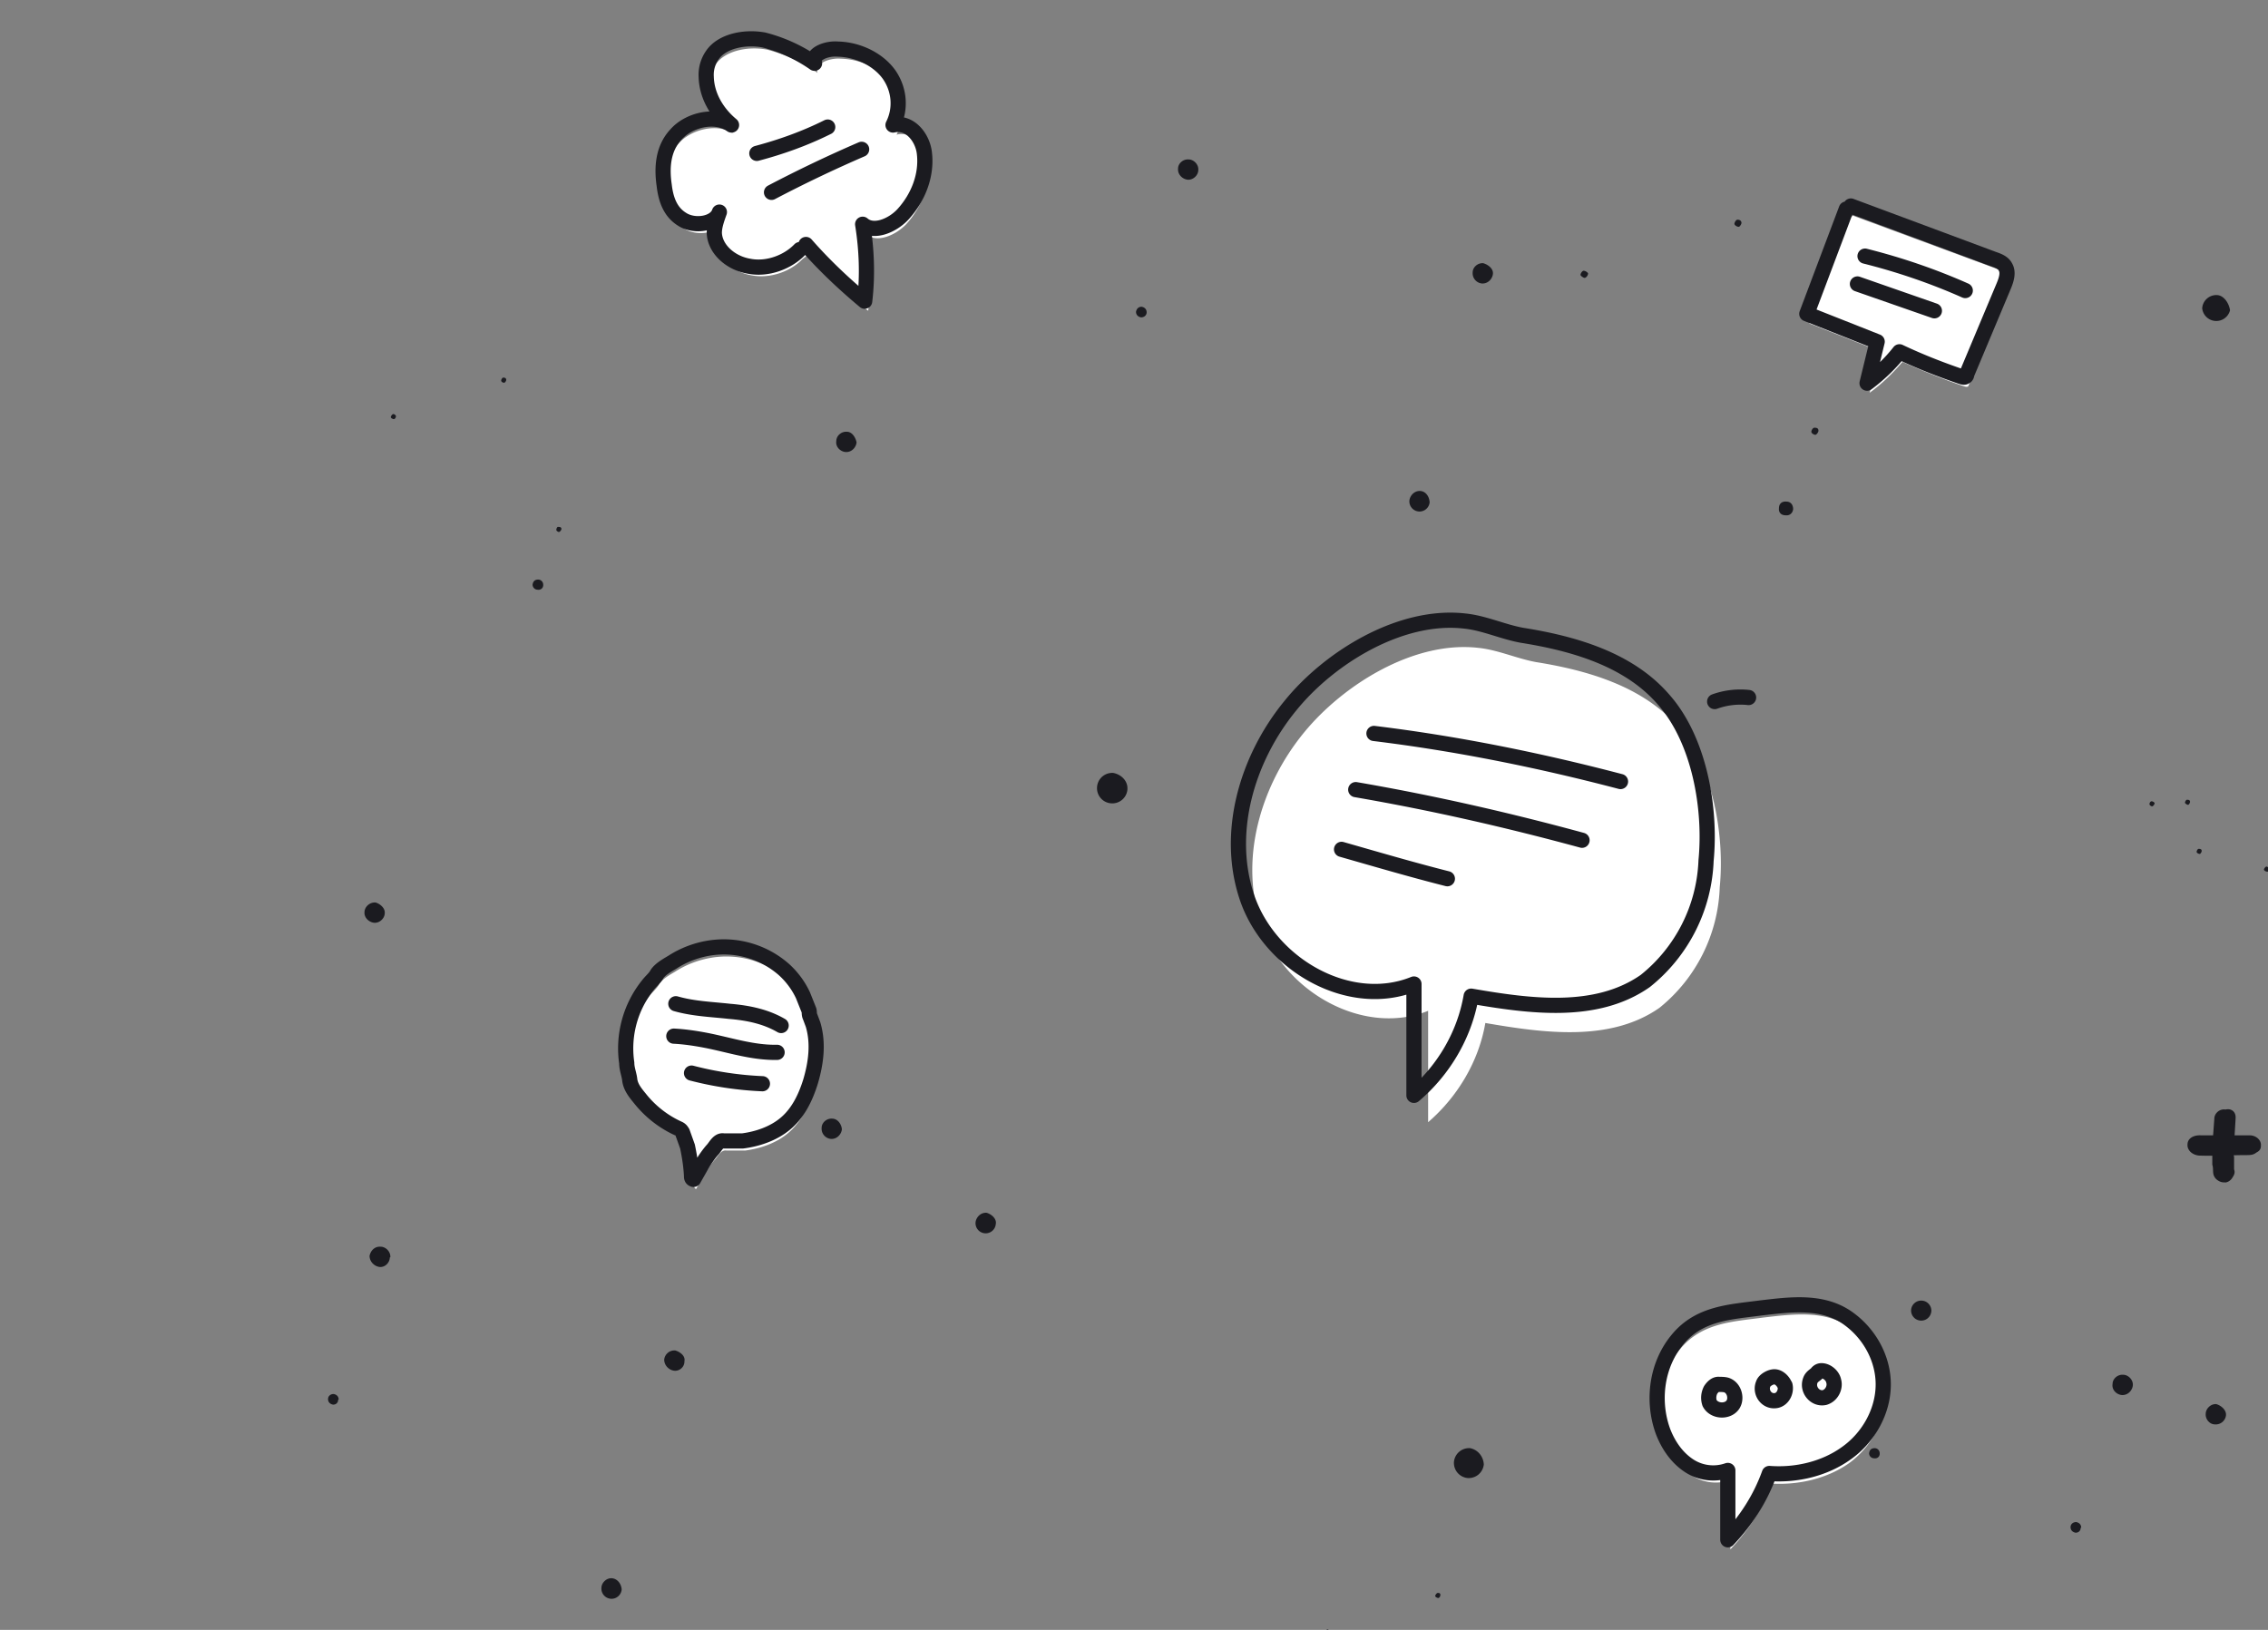 <svg width="448" height="322" viewBox="0 0 448 322" fill="none" xmlns="http://www.w3.org/2000/svg"><rect x="0" y="0" width="448" height="322" fill="#808080" stroke="none"/><g clip-path="url(#clip0)"><path d="M365.9 262.6c-5.1-3.9-11.6-3-17.6-2.3-6 .8-12.1 1-16.4 6.2-4.2 5-5.1 12.2-2.8 18.2.9 2.6 2.5 5 4.8 6.6a8.7 8.7 0 007.9 1.1v13.7c3.6-3.8 6.4-8.1 8.2-13 5.4.3 10.9-1 15.2-4 4.4-3.2 7.3-8.4 7.3-13.7 0-5-2.6-9.8-6.6-12.8zM365.2 43.2l-7.8 20.7 13.9 5.5c-.7 2.7-1.2 5.5-2 8.2 2.5-1.8 4.6-3.9 6.5-6.1 4 1.8 8 3.4 12.1 4.8.3.1.7.2.9 0l.2-.5 7.4-17.4c.4-1.2 1-2.7.2-3.8-.4-.8-1.4-1.2-2.2-1.5L366 42.6M161.2 204.4l-.7-1.7-.2-1.2-1.2-3c-1-1.9-2.2-3.7-3.8-5.1a18 18 0 00-14.7-4.2 19 19 0 00-7.3 2.8c-1 .6-2.3 1.3-3 2.3-.4.8-1.2 1.5-1.8 2.2a20 20 0 00-4.2 15.4c0 1.2.5 2.3.7 3.4.1 1.4 1 2.5 2 3.6a20.7 20.7 0 007.7 6l.6.7 1 2.8a33 33 0 01.8 5.8c0 .3.1.6.4.7l1.7-3c.6-1 1.3-2 2-2.8.6-.6 1.2-2 2.3-1.8h3.7c3.1-.4 6.1-1.5 8.3-3.3 2.6-2.1 4.1-5.2 5.1-8.4 1.1-3.7 1.7-7.6.6-11.2zM159.8 50.2c3.5 4 7.4 7.7 11.7 11.2.5-5 .3-10.1-.5-15.2 2.2 2 6 .2 8-1.9 3.1-3.4 4.7-7.8 4.2-12.1-.3-3-2.8-6.4-6.1-5.6 1.6-3.2 1.2-7-.8-10-2.2-2.9-6.1-4.9-10.2-5-2.3-.2-5.3 1-4.6 2.8a31 31 0 00-10-4.6c-3.8-.7-8.3.2-10.2 3A6.7 6.7 0 00140 17c.1 3.6 2 7.1 5 9.5-3.1-2.3-8.5-1-11 1.9-2.5 2.8-2.8 6.7-2.3 10 .3 2.6 1.1 5.2 3.5 6.8 2.4 1.5 6.7 1 7.5-1.5-.6 1.4-1 2.8-1 4.1 0 3.2 3.1 6 6.8 6.6 3.7.7 7.7-.8 10-3.2" fill="#fff"/><path d="M365.4 260.7c-5.1-3.9-11.6-3-17.6-2.3-6 .8-12.1 1-16.4 6.2-4.2 5-5.1 12.2-2.9 18.2 1 2.6 2.6 5 4.9 6.6a8.7 8.7 0 007.9 1.1v13.7c3.6-3.8 6.4-8.1 8.2-13.1 5.3.4 10.9-.9 15.2-4 4.4-3.1 7.3-8.3 7.3-13.6 0-5-2.6-9.8-6.6-12.8z" stroke="#1B1B20" stroke-width="3" stroke-miterlimit="10" stroke-linecap="round" stroke-linejoin="round"/><path d="M342.3 277.5c-1 1.5-3.7 1.4-4.6-.3-.3-.9-.2-1.8.2-2.6.4-.6 1-1.2 1.7-1.1.4 0 1.2 0 1.6.2 1.4.6 1.9 2.6 1.1 3.8zM352.6 273.8c-.3-.9-1.2-1.8-2.1-1.8-.8 0-2 .7-2.2 1.4-.7 1.6.6 3.6 2.5 3.3 1.3-.2 2.1-1.7 1.8-3zM362.2 272.8c-.2-1-1.3-2-2.4-2-.5 0-.8.3-1 .6-.5.4-1 .7-1.2 1.3-.7 1.8.9 3.8 2.8 3.4 1.4-.4 2.2-2 1.8-3.3zM364.7 41.3L356.9 62l13.9 5.5-2 8.2c2.4-1.8 4.6-3.9 6.4-6.2 4 1.9 8.1 3.5 12.2 4.9.3.1.7.2.8 0 .2 0 .3-.3.3-.5l7.3-17.4c.5-1.2 1-2.7.3-3.8-.4-.8-1.4-1.2-2.3-1.5l-28.2-10.5M368.4 50.6c6.8 1.7 13.5 4 19.8 6.8M366.9 56.1l15.2 5.3M160.6 202.4l-.6-1.6c-.2-.4-.1-.9-.2-1.2l-1.2-3a16 16 0 00-3.8-5.1 18 18 0 00-14.7-4.2 19 19 0 00-7.3 2.8c-1 .6-2.3 1.3-3 2.3-.4.8-1.2 1.4-1.8 2.2a20 20 0 00-4.2 15.4c0 1.2.5 2.3.6 3.4.2 1.4 1.1 2.5 2 3.6a20.6 20.6 0 007.7 6c.4.2.5.4.7.7l1 2.8c.4 1.9.7 3.8.8 5.8 0 .3 0 .6.4.7l1.7-3c.6-1 1.3-2 2-2.8.6-.6 1.2-2 2.2-1.8h3.8c3.1-.4 6.1-1.5 8.3-3.3 2.6-2.1 4.1-5.2 5.1-8.4 1.1-3.7 1.6-7.6.5-11.3z" stroke="#1B1B20" stroke-width="3" stroke-miterlimit="10" stroke-linecap="round" stroke-linejoin="round"/><path d="M133.5 198.3c3.5 1 7 1.1 10.6 1.5 3.6.3 7.1 1 10.2 2.8M133.1 204.7c2 .1 4.1.4 6.2.8 4.7.9 9.3 2.5 14.2 2.4M136.6 212c4.6 1.2 9.3 1.9 14 2.1M159.2 48.3c3.5 4 7.4 7.7 11.6 11.2.6-5 .4-10.2-.4-15.2 2.2 1.9 6 .2 8-2 3-3.3 4.7-7.7 4.2-12-.3-3-2.8-6.4-6.2-5.6 1.6-3.2 1.3-7-.8-10-2.1-2.9-6-4.9-10.1-5-2.3-.2-5.3 1-4.6 2.8a31 31 0 00-10-4.6c-3.8-.7-8.3.2-10.2 3a6.8 6.8 0 00-1.2 4.3c.1 3.6 2 7 5 9.5-3.2-2.3-8.5-1-11 1.9-2.6 2.8-2.8 6.6-2.3 10 .3 2.6 1.1 5.2 3.5 6.7 2.4 1.6 6.6 1 7.4-1.4-.5 1.4-1 2.8-1 4.1.1 3.2 3.2 6 6.9 6.6 3.6.7 7.6-.8 10-3.3M149.5 30.3c4.9-1.3 9.6-3 14-5.2M152.4 38a261 261 0 0117.8-8.5" stroke="#1B1B20" stroke-width="3" stroke-miterlimit="10" stroke-linecap="round" stroke-linejoin="round"/><path d="M439.7 279.6c-.1 1-1 1.9-2.2 1.8-1 0-1.9-1-1.8-2.1 0-1 1-2 2.1-1.9 1 .3 2 1.2 1.9 2.2zM381.5 259a2 2 0 01-4-.2 2 2 0 014 .3zM371.3 287.2c0 .6-.5 1-1.1.9-.6 0-1-.5-1-1 .1-.7.5-1 1.1-1 .6 0 1 .5 1 1zM282.4 99.2a2 2 0 01-4-.3c.1-1 1-2 2.2-1.9 1 .1 1.7 1 1.8 2.2zM294.9 54.1c-.1 1-1 2-2.2 1.9-1-.1-1.9-1-1.8-2.2 0-1 1-1.9 2.1-1.8 1 .3 2 1.1 1.9 2.1zM306.2-10c0 1-1 2-2.1 1.8-1 0-2-.9-1.9-2a2 2 0 014 .2zM169.2 87.4c-.1 1-1 2-2.2 1.9-1-.1-2-1-1.8-2.2 0-1 1-1.9 2.1-1.8 1 0 1.7 1.1 1.9 2.1zM76 180.4c0 1-1 2-2.1 1.9-1-.1-2-1-1.9-2.1 0-1 1-2 2.2-1.9 1 .3 1.9 1.2 1.8 2.1zM196.7 241.8a2 2 0 01-4-.3c.1-1 1-2 2.2-1.9 1 .3 2 1.2 1.8 2.2zM236.7 33.6c0 1-1 2-2.1 1.9-1-.1-2-1-1.9-2.2 0-1 1-1.9 2.1-1.8 1 0 2 1 1.9 2.1zM-18.3-17c0 1-1 2-2.1 1.9-1-.1-2-1-1.9-2.2 0-1 1-1.9 2.1-1.8 1 0 1.8 1 1.9 2.1zM262-13.7c0 .6-.3 1-.8 1.3-.6.4-1.1.6-2 .5-3.1 0-6 .2-9.2.1-1.3 0-2.6-1-2.5-2.2 0-1.2 1.2-1.9 2.8-1.8h9.5c1.3 0 2.3 1.1 2.3 2z" fill="#1B1B20"/><path d="M257-19.2c0 1.8-.2 3.4-.3 5.2V-9.1c.2.6.2 1-.3 1.6a2 2 0 01-1.2 1c-.7 0-1 0-1.6-.4a2 2 0 01-1-1.3c0-.6 0-1.2-.2-1.8v-1.4c.2-.7 0-1.6 0-2.3l.5-5.4c0-1 .9-2 2-1.8 1.3-.3 2.2.5 2.2 1.7zM110.9 104.5c0 .2-.3.6-.5.6s-.6-.3-.5-.5c0-.2.2-.6.4-.5.2 0 .6 0 .6.4zM78.2 82.3c0 .2-.2.5-.4.5s-.6-.2-.6-.4.3-.6.5-.6.6.3.5.5zM100 75c0 .3-.3.7-.5.6-.2 0-.5-.2-.5-.4s.2-.6.4-.6.6 0 .6.5zM248-81.7c0 .2-.2.6-.4.6s-.6-.2-.6-.4.3-.6.5-.6.6 0 .5.4zM241-81.4c0 .2-.2.6-.4.6s-.6-.3-.6-.5.2-.5.4-.5.6.2.6.4zM250.3-72c0 .2-.2.6-.4.6s-.6-.2-.6-.4.3-.6.5-.6.6 0 .5.4zM263.7-68.4c0 .2-.3.6-.5.6s-.5-.3-.5-.5.2-.6.4-.6.6.3.6.5zM321.3 159.4c-.1 1.4-1.2 2.5-2.6 2.4-1.4-.1-2.5-1.2-2.4-2.6.1-1.3 1.2-2.5 2.6-2.4 1.4.1 2.5 1.2 2.4 2.6zM-1.6 181c0 .5-.4.9-1 .8-.6 0-1-.4-1-1 .1-.6.5-1 1.1-1 .6 0 1 .5 1 1.1zM107.3 115.6c0 .6-.5 1-1.1.9-.6 0-1-.5-1-1 .1-.7.5-1 1.1-1 .6 0 1 .5 1 1zM226.5 61.7c0 .6-.5 1-1.1 1-.6-.1-1-.5-1-1.1.1-.6.5-1 1.1-1 .6.1 1 .5 1 1.1zM222.7 156a3 3 0 01-3.3 2.7 3 3 0 01-2.7-3.2 3 3 0 013.2-2.8c1.6.3 2.9 1.6 2.8 3.2zM293.1 289.3a3 3 0 01-3.2 2.7 3 3 0 01-2.7-3.2 3 3 0 013.2-2.7c1.5.3 2.6 1.6 2.7 3.2zM467 339.3a2 2 0 01-4-.3c0-1 1-2 2.1-1.9 1 .1 1.8 1 1.9 2.2zM479.4 294.2c0 1-.9 2-2.1 1.9-1-.1-2-1-1.8-2.2 0-1 .9-1.9 2-1.8 1 .3 2 1.1 2 2.1zM490.8 230.1c-.1 1-1 2-2.2 1.8-1 0-1.9-.9-1.8-2a2 2 0 014 .2zM353.7 327.5a2 2 0 01-4-.3c.1-1 1-1.9 2.2-1.8 1 0 1.7 1.1 1.8 2.1zM260.6 420.5a2 2 0 01-4-.2c0-1 1-2 2.1-1.9 1 .3 2 1.1 1.9 2.1zM381.3 481.9a2 2 0 01-4-.3c.1-1 1-2 2.2-1.9 1 .3 1.9 1.2 1.8 2.2zM421.3 273.7c-.1 1-1 2-2.2 1.9-1-.1-2-1-1.8-2.2 0-1 1-1.9 2.1-1.8 1 0 2 1 1.9 2.1zM166.3 223.1c-.1 1-1 2-2.2 1.9-1-.1-1.9-1-1.8-2.2 0-1 1-1.9 2.1-1.8 1 0 1.8 1 1.9 2.1zM446.6 226.4c0 .6-.3 1-.9 1.3-.5.4-1 .5-1.8.5-3.2 0-6.2.2-9.3.1-1.4 0-2.6-1-2.5-2.2 0-1.2 1.2-1.9 2.7-1.8H444.4c1.3 0 2.3 1 2.2 2z" fill="#1B1B20"/><path d="M441.6 221l-.3 5c0 .9-.2 1.6 0 2.6v2.4c.2.6.1 1-.3 1.6a2 2 0 01-1.3 1c-.6 0-1 0-1.6-.4a2 2 0 01-.9-1.3c-.1-.6 0-1.2-.2-1.8v-1.4-2.3l.4-5.4c0-1 1-2 2.2-1.8 1.2-.3 2.1.5 2 1.7zM295.4 344.6c0 .2-.2.6-.4.6s-.6-.3-.6-.5.3-.6.5-.5c.2 0 .6 0 .5.4zM262.8 322.4c0 .1-.2.5-.4.5s-.6-.2-.6-.4.2-.6.4-.6.6.3.6.5zM284.5 315.2c0 .2-.2.5-.4.5s-.6-.2-.6-.4.3-.6.5-.6.6 0 .5.5zM432.6 158.4c0 .2-.2.6-.4.6s-.6-.3-.6-.4c0-.2.2-.6.4-.6s.6 0 .6.4zM425.6 158.7c0 .2-.3.6-.5.6s-.6-.3-.5-.5c0-.2.2-.5.4-.5s.6.2.6.4zM434.9 168.1c0 .2-.2.6-.4.6s-.6-.2-.6-.4.2-.6.4-.6.6 0 .6.4zM448.3 171.7c0 .2-.3.6-.5.5-.2 0-.6-.2-.6-.4s.3-.6.5-.6.6.3.6.5zM505.9 399.5c-.1 1.4-1.2 2.5-2.6 2.4-1.4-.1-2.5-1.2-2.4-2.6 0-1.4 1.1-2.5 2.5-2.4 1.4.1 2.6 1.2 2.5 2.6zM183 421c0 .6-.4 1-1 1-.6-.1-1-.5-1-1.1 0-.6.5-1 1-1 .7 0 1 .5 1 1.1zM291.8 355.7c0 .6-.4 1-1 .9-.6 0-1-.5-1-1 0-.7.5-1 1.1-1 .6 0 1 .5 1 1zM411 301.8c0 .6-.4 1-1 1-.6-.1-1-.5-1-1.1 0-.6.5-1 1.1-1 .6.1 1 .5 1 1.1zM407.2 396a3 3 0 01-3.2 2.8 3 3 0 01-2.8-3.2 3 3 0 013.2-2.8c1.6.3 3 1.6 2.8 3.2zM477.7 529.3a3 3 0 01-3.2 2.8 3 3 0 01-2.8-3.2 3 3 0 013.2-2.7c1.6.3 2.7 1.6 2.8 3.1zM122.8 314a2 2 0 01-4-.3c0-1 1-2 2.1-1.9 1 .1 1.8 1 1.9 2.2zM135.2 269c0 1-.9 1.9-2 1.8-1-.1-2-1-2-2.2.1-1 1-1.9 2.2-1.8 1 .3 2 1.1 1.8 2.1zM77 248.4c0 1-.9 2-2 1.9-1-.1-2-1-2-2.2.2-1 1-1.9 2.2-1.8 1 0 2 1 1.9 2.1zM161.7 374.2c-.1 1.4-1.2 2.5-2.6 2.4-1.4-.1-2.5-1.2-2.4-2.6 0-1.3 1.2-2.5 2.5-2.4 1.4.1 2.6 1.2 2.5 2.6zM66.8 276.5c0 .6-.4 1-1 1-.6-.1-1-.5-1-1.1 0-.6.5-1 1.1-1 .6.1 1 .5 1 1.1zM63 370.7a3 3 0 01-3.2 2.8 3 3 0 01-2.7-3.2 3 3 0 013.2-2.8c1.5.3 2.8 1.6 2.7 3.2zM440.5 61.3a2.8 2.8 0 01-5.5-.4 2.8 2.8 0 013-2.6c1.3.1 2.3 1.6 2.5 3zM359.2 85.1c0 .3-.4.8-.6.8-.3 0-.8-.3-.8-.6s.3-.8.6-.8.8 0 .8.6zM313.7 54c0 .4-.4.9-.7.9-.2 0-.8-.4-.8-.6 0-.3.4-.9.7-.8.2 0 .8.3.8.6zM344 44c0 .3-.4.9-.6.8-.3 0-.8-.3-.8-.6 0-.2.3-.8.6-.8s.8.1.8.7zM354.2 100.6c-.1.8-.7 1.3-1.5 1.2-.9 0-1.4-.6-1.3-1.4 0-.9.6-1.4 1.5-1.3.8 0 1.3.6 1.3 1.5z" fill="#1B1B20"/><path d="M339.7 175.3c1-10.3-1.3-23.8-8.3-31.8-7-8-18-11.1-28-12.7-3.8-.7-7.5-2.4-11.3-2.8-12.8-1.5-26.8 7.3-34.5 16.7-8.7 10.6-13 25.5-8.3 38.4 4.6 13 20.2 21.7 32.8 16.6v22c5.8-5 10-12 11.3-19.6 11.6 2 24.7 3.8 34.4-3a32 32 0 0011.9-23.8z" fill="#fff"/><path d="M337 170c1-10.3-1.3-23.8-8.4-31.8-6.9-8-17.9-11.1-28-12.7-3.8-.7-7.4-2.4-11.2-2.8-12.8-1.5-26.9 7.3-34.5 16.7-8.7 10.6-13 25.5-8.4 38.4 4.7 13 20.2 21.7 32.8 16.6v22c5.9-5 10-12 11.3-19.6 11.6 2 24.7 3.8 34.4-3a32 32 0 0012-23.8zM271.4 144.9c16.4 2 32.7 5.3 48.7 9.5M267.8 156c15.1 2.6 30 6 44.7 10M265 167.8c7 2 13.8 4 20.9 5.8M338.7 138.6a15 15 0 016.7-.8" stroke="#1B1B20" stroke-width="3" stroke-miterlimit="10" stroke-linecap="round" stroke-linejoin="round"/></g><defs><clipPath id="clip0"><path fill="#fff" d="M0 0h448v322H0z"/></clipPath></defs></svg>